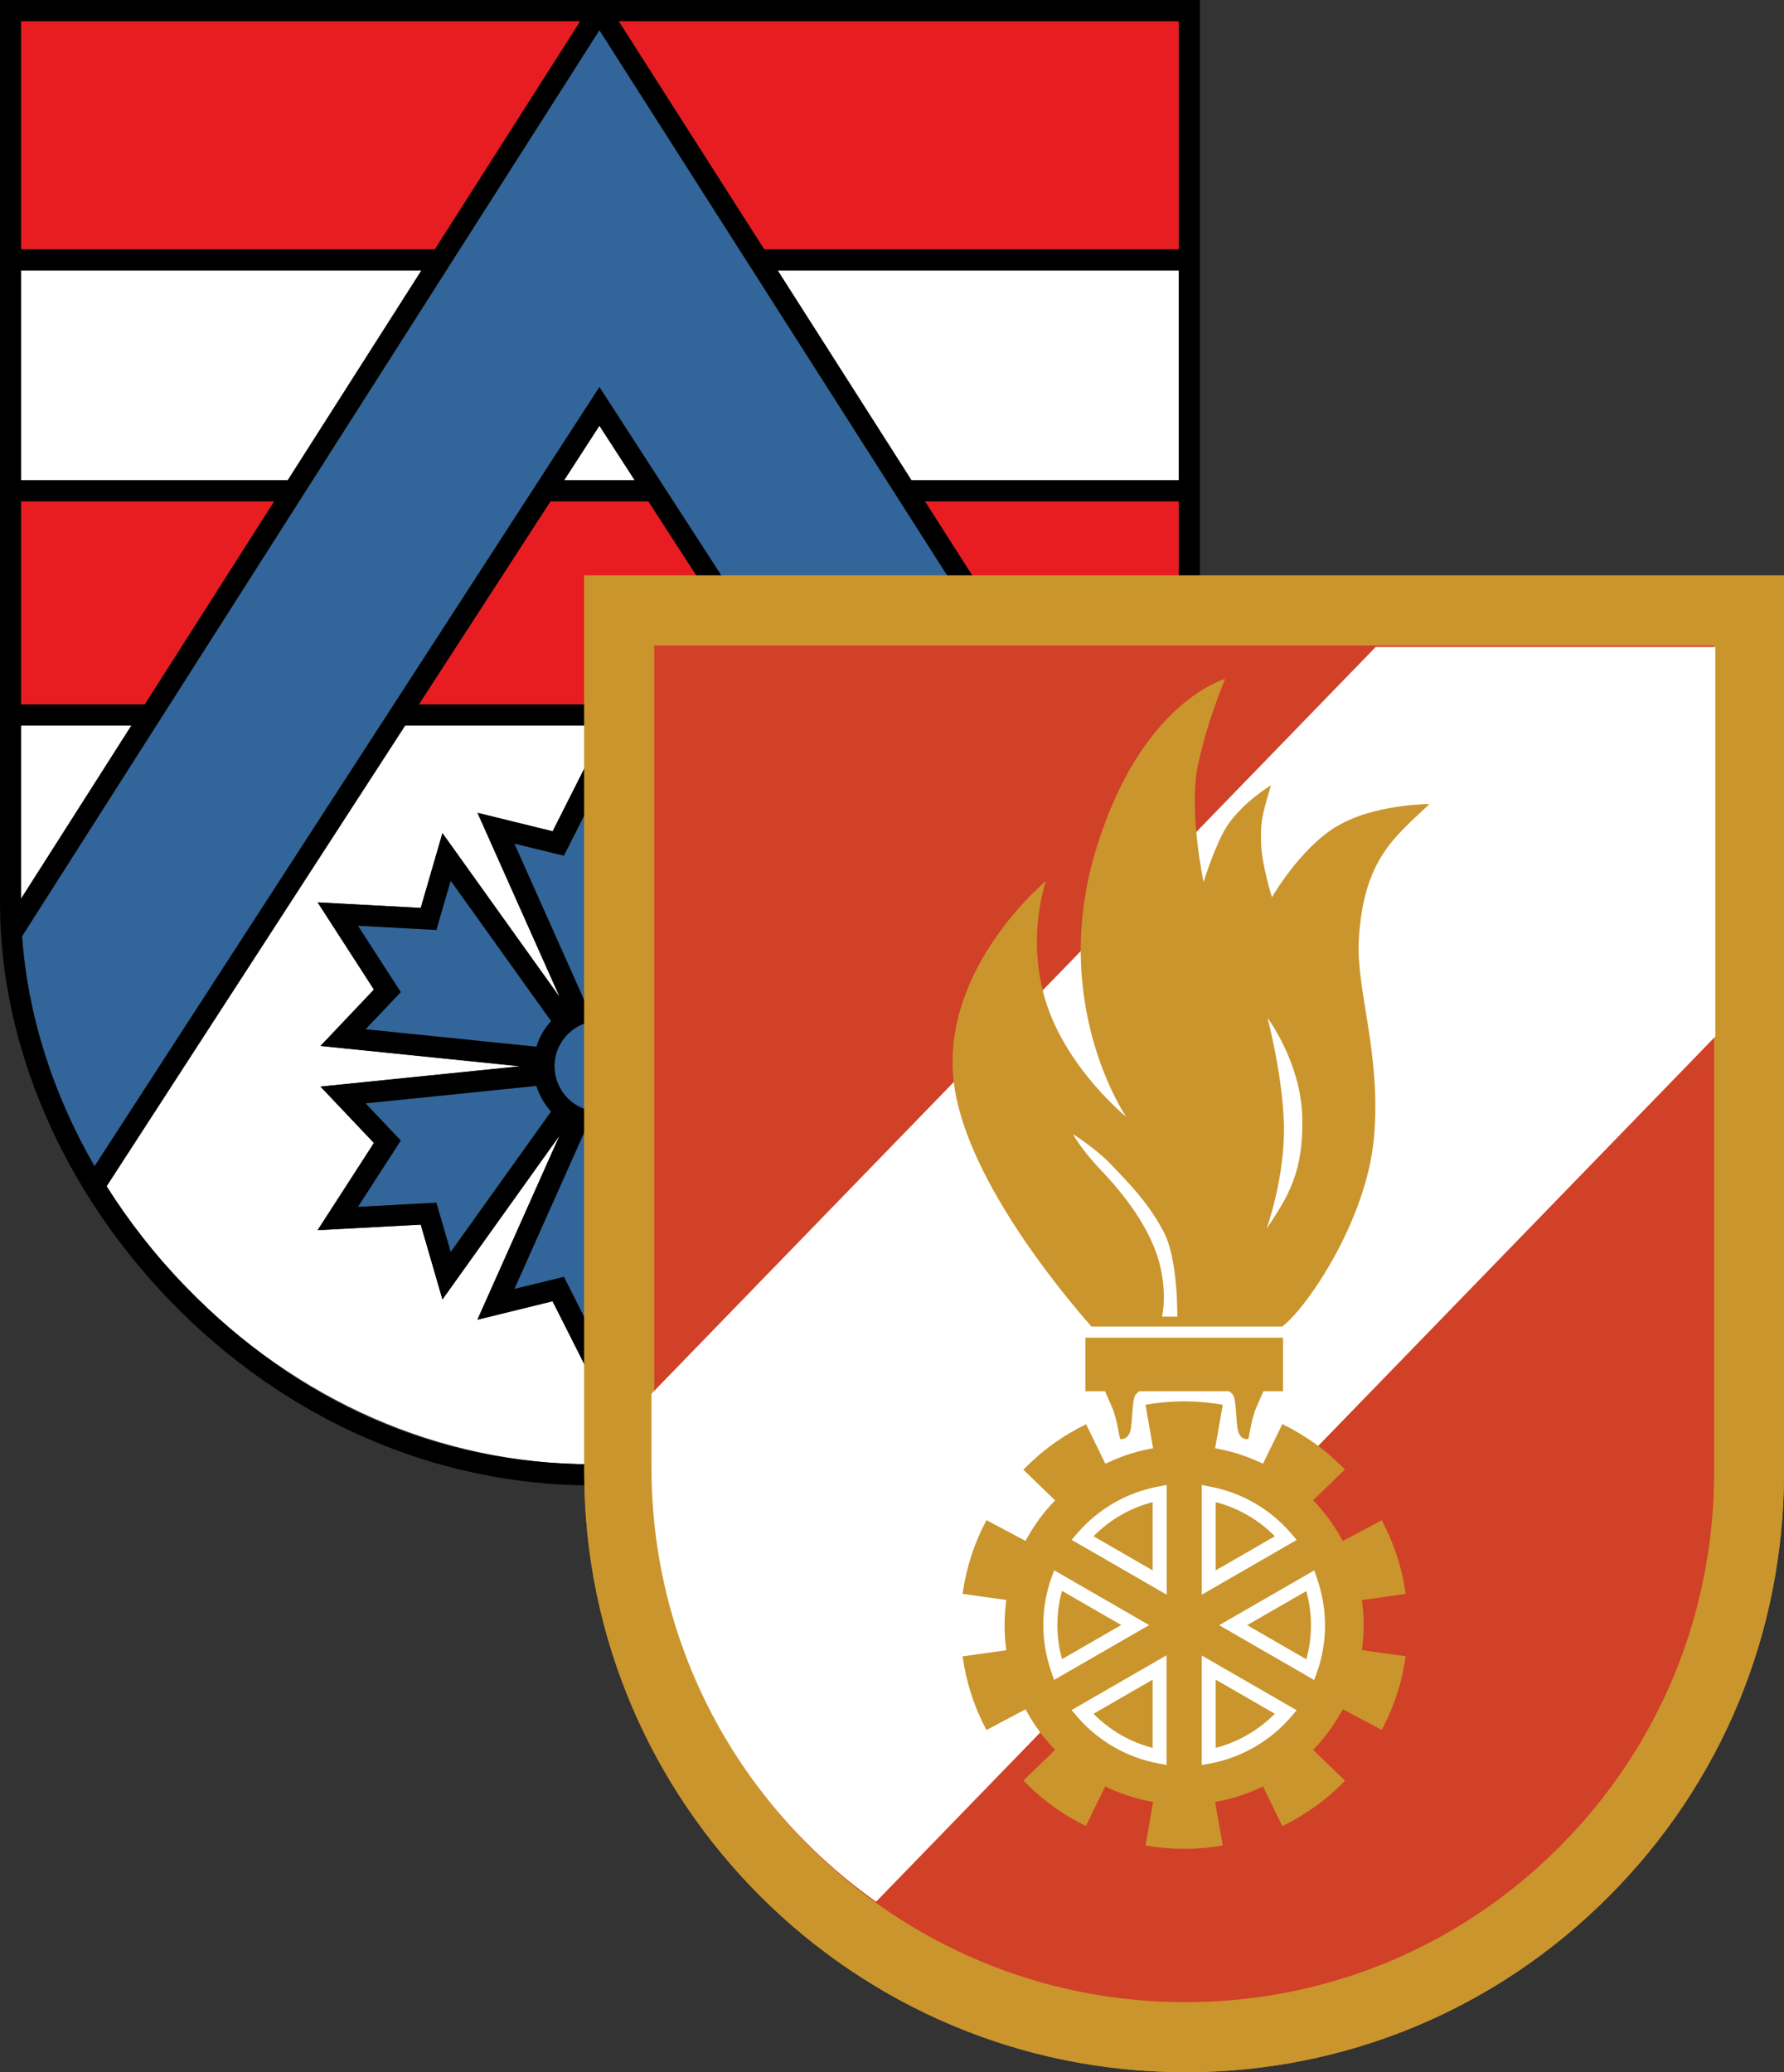 <?xml version="1.0" encoding="UTF-8" standalone="no"?>
<svg
   xmlns:dc="http://purl.org/dc/elements/1.1/"
   xmlns:cc="http://creativecommons.org/ns#"
   xmlns:rdf="http://www.w3.org/1999/02/22-rdf-syntax-ns#"
   xmlns:svg="http://www.w3.org/2000/svg"
   xmlns="http://www.w3.org/2000/svg"
   xmlns:sodipodi="http://sodipodi.sourceforge.net/DTD/sodipodi-0.dtd"
   xmlns:inkscape="http://www.inkscape.org/namespaces/inkscape"
   id="Ebene_1"
   data-name="Ebene 1"
   viewBox="0 0 193.96 225.33"
   version="1.1"
   sodipodi:docname="logo_feuerwehren.svg"
   width="193.96"
   height="225.33"
   inkscape:version="0.92.3 (2405546, 2018-03-11)">
  <rect x="0" y="0" width="193.96" height="225.33" fill="#333333" stroke="none"/>
  <sodipodi:namedview
     pagecolor="#ffffff"
     bordercolor="#666666"
     borderopacity="1"
     objecttolerance="10"
     gridtolerance="10"
     guidetolerance="10"
     inkscape:pageopacity="0"
     inkscape:pageshadow="2"
     inkscape:window-width="1920"
     inkscape:window-height="1017"
     id="namedview153"
     showgrid="false"
     fit-margin-top="0"
     fit-margin-left="0"
     fit-margin-right="0"
     fit-margin-bottom="0"
     inkscape:zoom="1.4989489"
     inkscape:cx="366.65732"
     inkscape:cy="56.316449"
     inkscape:window-x="-8"
     inkscape:window-y="-8"
     inkscape:window-maximized="1"
     inkscape:current-layer="Ebene_1" />
  <defs
     id="defs4">
    <style
       id="style2">
      .cls-1 {
        fill: #fff;
      }

      .cls-2 {
        fill: #e81d21;
      }

      .cls-3 {
        fill: #326599;
      }

      .cls-4 {
        fill: #d04127;
      }

      .cls-5 {
        fill: #cf4229;
      }

      .cls-6 {
        fill: #ca952c;
      }

      .cls-7 {
        fill: #727375;
      }
    </style>
  </defs>
  <path
     class="cls-3"
     d="m 82.91,101.11 -1.56,-5.36 -10.92,15.28 c 0.73,0.79 1.28,1.74 1.6,2.79 l 18.58,-1.9 -3.83,-4.04 4.66,-7.22 -8.53,0.46 z"
     id="path6"
     inkscape:connector-curvature="0"
     style="fill:#326599" />
  <path
     class="cls-3"
     d="m 65.17,111.01 c -2.7,0 -4.89,2.21 -4.89,4.93 0,2.72 2.2,4.93 4.89,4.93 2.69,0 4.89,-2.21 4.89,-4.93 0,-2.72 -2.2,-4.93 -4.89,-4.93 z"
     id="path8"
     inkscape:connector-curvature="0"
     style="fill:#326599" />
  <path
     class="cls-3"
     d="m 70.43,120.86 10.92,15.27 1.56,-5.36 8.53,0.46 -4.66,-7.22 3.83,-4.04 -18.58,-1.89 c -0.32,1.05 -0.88,2 -1.6,2.79 z"
     id="path10"
     inkscape:connector-curvature="0"
     style="fill:#326599" />
  <polygon
     class="cls-2"
     points="129.27,55.05 101.66,55.05 115.75,77.14 129.27,77.14 "
     id="polygon12"
     style="fill:#e81d21"
     transform="translate(-1.11,-0.54)" />
  <path
     class="cls-1"
     d="m 44.05,78.9 -32.46,50.09 c 2.45,3.89 5.35,7.58 8.66,10.99 12.05,12.4 27.74,19.24 44.16,19.24 16.42,0 33.36,-6.87 45.6,-19.34 3.3,-3.36 6.2,-7.02 8.66,-10.89 L 86.27,78.9 Z m 51.44,34.82 -21.69,2.22 21.69,2.21 -5.81,6.13 6.12,9.48 -11.21,-0.6 -2.36,8.13 -12.75,-17.83 8.95,20.04 -8.17,-2 -5.09,10.09 -5.09,-10.09 -8.17,2.01 8.94,-20.04 -12.74,17.83 -2.36,-8.13 -11.21,0.6 6.12,-9.48 -5.81,-6.13 21.69,-2.21 -21.69,-2.21 5.81,-6.13 -6.12,-9.48 11.21,0.6 2.36,-8.13 12.75,17.83 -8.94,-20.04 8.17,2.01 5.09,-10.09 5.09,10.09 8.17,-2.01 -8.94,20.03 12.74,-17.82 2.36,8.13 11.21,-0.61 -6.12,9.49 5.81,6.13 z"
     id="path14"
     inkscape:connector-curvature="0"
     style="fill:#ffffff" />
  <path
     class="cls-3"
     d="M 59.92,111.03 49,95.76 l -1.56,5.36 -8.53,-0.46 4.66,7.22 -3.83,4.04 18.58,1.9 c 0.32,-1.05 0.88,-2 1.6,-2.79 z"
     id="path16"
     inkscape:connector-curvature="0"
     style="fill:#326599" />
  <path
     class="cls-3"
     d="m 65.17,108.71 c 0.55,0 1.08,0.06 1.6,0.18 l 7.66,-17.17 -5.39,1.32 -3.87,-7.68 -3.87,7.68 -5.39,-1.32 7.66,17.17 c 0.51,-0.12 1.05,-0.18 1.6,-0.18 z"
     id="path18"
     inkscape:connector-curvature="0"
     style="fill:#326599" />
  <path
     class="cls-3"
     d="m 39.74,119.97 3.83,4.04 -4.66,7.22 8.53,-0.46 1.56,5.36 10.92,-15.28 c -0.72,-0.79 -1.28,-1.74 -1.6,-2.79 l -18.58,1.9 z"
     id="path20"
     inkscape:connector-curvature="0"
     style="fill:#326599" />
  <path
     class="cls-3"
     d="m 63.58,123 -7.66,17.17 5.39,-1.32 3.87,7.68 3.87,-7.68 5.39,1.32 L 66.78,123 c -1.03,0.24 -2.17,0.24 -3.2,0 z"
     id="path22"
     inkscape:connector-curvature="0"
     style="fill:#326599" />
  <polygon
     class="cls-2"
     points="3.39,27.66 48.38,27.66 64.2,2.84 3.39,2.84 "
     id="polygon24"
     style="fill:#e81d21"
     transform="translate(-1.11,-0.54)" />
  <polygon
     class="cls-1"
     points="3.39,52.75 32.4,52.75 46.92,29.96 3.39,29.96 "
     id="polygon26"
     style="fill:#ffffff"
     transform="translate(-1.11,-0.54)" />
  <polygon
     class="cls-2"
     points="3.39,77.14 16.86,77.14 30.93,55.05 3.39,55.05 "
     id="polygon28"
     style="fill:#e81d21"
     transform="translate(-1.11,-0.54)" />
  <path
     class="cls-1"
     d="M 128.16,97.79 V 78.9 h -12.05 z"
     id="path30"
     inkscape:connector-curvature="0"
     style="fill:#ffffff" />
  <polygon
     class="cls-1"
     points="66.28,46.83 62.45,52.75 70.11,52.75 "
     id="polygon32"
     style="fill:#ffffff"
     transform="translate(-1.11,-0.54)" />
  <polygon
     class="cls-1"
     points="15.39,79.44 3.39,79.44 3.39,98.28 "
     id="polygon34"
     style="fill:#ffffff"
     transform="translate(-1.11,-0.54)" />
  <polygon
     class="cls-2"
     points="129.27,2.84 68.37,2.84 84.2,27.66 129.27,27.66 "
     id="polygon36"
     style="fill:#e81d21"
     transform="translate(-1.11,-0.54)" />
  <polygon
     class="cls-2"
     points="71.6,55.05 60.96,55.05 46.65,77.14 85.89,77.14 "
     id="polygon38"
     style="fill:#e81d21"
     transform="translate(-1.11,-0.54)" />
  <polygon
     class="cls-1"
     points="129.27,29.96 85.67,29.96 100.2,52.75 129.27,52.75 "
     id="polygon40"
     style="fill:#ffffff"
     transform="translate(-1.11,-0.54)" />
  <path
     class="cls-3"
     d="m 2.4,101.8 c 0.6,8.54 3.33,17.13 7.88,25.02 l 54.89,-84.73 54.81,84.73 c 4.56,-7.84 7.34,-16.43 8.01,-25.03 L 65.17,3.28 Z"
     id="path42"
     inkscape:connector-curvature="0"
     style="fill:#326599" />
  <path
     d="m 84.59,98.72 -2.36,-8.13 -12.74,17.82 8.94,-20.03 -8.17,2.01 -5.09,-10.09 -5.09,10.09 -8.17,-2.01 8.94,20.04 -12.75,-17.83 -2.36,8.13 -11.21,-0.6 6.12,9.48 -5.81,6.13 21.69,2.21 -21.69,2.21 5.81,6.13 -6.12,9.48 11.21,-0.6 2.36,8.13 12.74,-17.83 -8.94,20.04 8.17,-2.01 5.09,10.09 5.09,-10.09 8.17,2 -8.95,-20.04 12.75,17.83 2.36,-8.13 11.21,0.6 -6.12,-9.48 5.81,-6.13 -21.69,-2.21 21.69,-2.22 -5.81,-6.13 6.12,-9.49 -11.21,0.61 z m -28.67,-6.99 5.39,1.32 3.87,-7.68 3.87,7.68 5.39,-1.32 -7.66,17.17 c -0.51,-0.12 -1.05,-0.18 -1.6,-0.18 -0.55,0 -1.08,0.06 -1.6,0.18 z m -16.18,20.19 3.83,-4.04 -4.66,-7.22 8.53,0.46 1.56,-5.36 10.92,15.27 c -0.72,0.79 -1.28,1.74 -1.6,2.79 z m 9.26,24.22 -1.56,-5.36 -8.53,0.46 4.66,-7.22 -3.83,-4.04 18.58,-1.9 c 0.32,1.05 0.88,2 1.6,2.79 L 49,136.15 Z m 25.44,4.02 -5.39,-1.32 -3.87,7.68 -3.87,-7.68 -5.39,1.32 7.66,-17.17 c 1.03,0.24 2.17,0.24 3.2,0 z m -9.26,-19.29 c -2.7,0 -4.89,-2.21 -4.89,-4.93 0,-2.72 2.2,-4.93 4.89,-4.93 2.69,0 4.89,2.21 4.89,4.93 0,2.72 -2.2,4.93 -4.89,4.93 z m 25.44,-0.91 -3.83,4.04 4.66,7.22 -8.53,-0.46 -1.56,5.36 -10.92,-15.27 c 0.72,-0.79 1.28,-1.74 1.6,-2.79 l 18.58,1.89 z m 0,-8.05 -18.58,1.9 c -0.32,-1.05 -0.88,-2 -1.6,-2.79 l 10.92,-15.28 1.56,5.36 8.53,-0.46 -4.66,7.22 3.83,4.04 z"
     id="path44"
     inkscape:connector-curvature="0" />
  <path
     d="m 0,0 v 98.24 c 0,15.37 6.79,31.17 18.63,43.35 12.49,12.85 28.75,19.93 45.79,19.93 17.04,0 34.55,-7.11 47.22,-20.02 11.95,-12.17 18.81,-28.13 18.81,-43.77 V 0 Z M 2.28,2.3 H 63.09 L 47.28,27.12 h -45 z m 0,27.12 H 45.81 L 31.29,52.21 H 2.28 Z m 0,25.09 H 29.82 L 15.74,76.6 H 2.28 Z m 0,24.39 h 12 l -12,18.84 z m 107.73,60.98 c -12.24,12.47 -28.44,19.34 -45.6,19.34 -17.16,0 -32.1,-6.83 -44.16,-19.24 -3.31,-3.4 -6.21,-7.1 -8.66,-10.99 L 44.04,78.9 h 42.22 l 32.4,50.09 c -2.46,3.86 -5.36,7.53 -8.66,10.89 z M 70.49,54.51 84.78,76.6 H 45.54 L 59.85,54.51 Z m -9.15,-2.3 3.83,-5.92 3.83,5.92 z M 119.99,126.82 65.17,42.09 10.28,126.82 C 5.73,118.94 3,110.35 2.4,101.8 l 62.77,-98.52 62.82,98.51 c -0.67,8.6 -3.45,17.18 -8.01,25.03 z m 8.17,-29.1 v 0.07 L 116.11,78.9 h 12.05 z m 0,-21.12 H 114.65 L 100.56,54.51 h 27.6 z m 0,-24.39 H 99.09 L 84.56,29.42 h 43.6 z m 0,-25.09 H 83.09 L 67.26,2.3 h 60.9 z"
     id="path46"
     inkscape:connector-curvature="0" />
  <path
     class="cls-5"
     d="M 190.15,160.09 V 66.39 H 67.32 v 93.69 c 0,33.92 27.58,61.44 61.5,61.44 33.92,0.01 61.33,-27.51 61.33,-61.43"
     id="path48"
     inkscape:connector-curvature="0"
     style="fill:#cf4229" />
  <path
     class="cls-6"
     d="m 128.85,225.32 h -0.03 c -36.01,0 -65.3,-29.27 -65.3,-65.25 V 62.58 h 130.44 v 97.51 c 0,17.43 -6.77,33.81 -19.06,46.13 -12.29,12.32 -28.65,19.11 -46.05,19.11 z M 71.13,70.19 v 89.88 c 0,31.78 25.88,57.64 57.7,57.64 h 0.03 c 15.37,0 29.81,-5.99 40.67,-16.87 10.86,-10.88 16.83,-25.36 16.83,-40.75 v -89.9 z"
     id="path50"
     inkscape:connector-curvature="0"
     style="fill:#ca952c" />
  <path
     class="cls-1"
     d="m 70.83,151.55 v 8.07 c 0,19.44 9.64,36.69 24.42,47.17 l 91.24,-94.08 V 70.35 h -36.92 z"
     id="path52"
     inkscape:connector-curvature="0"
     style="fill:#ffffff" />
  <path
     class="cls-6"
     d="m 128.74,176.71 4.2,-23.96 c -1.36,-0.24 -2.77,-0.37 -4.2,-0.37 -1.43,0 -2.84,0.13 -4.2,0.37 z"
     id="path54"
     inkscape:connector-curvature="0"
     style="fill:#ca952c" />
  <path
     class="cls-6"
     d="m 128.74,176.71 4.2,23.96 c -1.36,0.24 -2.77,0.37 -4.2,0.37 -1.43,0 -2.84,-0.13 -4.2,-0.37 z"
     id="path56"
     inkscape:connector-curvature="0"
     style="fill:#ca952c" />
  <path
     class="cls-6"
     d="M 128.74,176.71 107.25,165.3 c -0.65,1.22 -1.21,2.53 -1.65,3.89 -0.44,1.36 -0.75,2.74 -0.95,4.12 l 24.09,3.39 z"
     id="path58"
     inkscape:connector-curvature="0"
     style="fill:#ca952c" />
  <path
     class="cls-6"
     d="m 128.74,176.71 24.09,3.39 c -0.2,1.38 -0.5,2.76 -0.95,4.12 -0.44,1.36 -1.01,2.66 -1.65,3.89 L 128.74,176.7 Z"
     id="path60"
     inkscape:connector-curvature="0"
     style="fill:#ca952c" />
  <path
     class="cls-6"
     d="m 128.74,176.71 24.09,-3.39 c -0.2,-1.38 -0.5,-2.76 -0.95,-4.12 -0.44,-1.36 -1.01,-2.66 -1.65,-3.89 l -21.49,11.41 z"
     id="path62"
     inkscape:connector-curvature="0"
     style="fill:#ca952c" />
  <path
     class="cls-6"
     d="m 128.74,176.71 -21.49,11.41 c -0.65,-1.22 -1.21,-2.53 -1.65,-3.89 -0.44,-1.36 -0.75,-2.74 -0.95,-4.12 l 24.09,-3.39 z"
     id="path64"
     inkscape:connector-curvature="0"
     style="fill:#ca952c" />
  <path
     class="cls-6"
     d="m 128.74,176.71 10.68,21.86 c 1.25,-0.61 2.46,-1.34 3.62,-2.17 1.16,-0.83 2.22,-1.78 3.2,-2.77 z"
     id="path66"
     inkscape:connector-curvature="0"
     style="fill:#ca952c" />
  <path
     class="cls-6"
     d="m 128.74,176.71 -17.48,-16.9 c 0.97,-0.99 2.03,-1.93 3.2,-2.77 1.16,-0.85 2.37,-1.56 3.62,-2.17 l 10.67,21.85 z"
     id="path68"
     inkscape:connector-curvature="0"
     style="fill:#ca952c" />
  <path
     class="cls-6"
     d="m 128.74,176.71 -17.48,16.9 c 0.97,0.99 2.02,1.93 3.18,2.77 1.16,0.85 2.37,1.56 3.62,2.17 l 10.68,-21.85 z"
     id="path70"
     inkscape:connector-curvature="0"
     style="fill:#ca952c" />
  <path
     class="cls-6"
     d="m 128.74,176.71 10.68,-21.86 c 1.25,0.61 2.46,1.34 3.62,2.17 1.16,0.83 2.22,1.78 3.18,2.77 z"
     id="path72"
     inkscape:connector-curvature="0"
     style="fill:#ca952c" />
  <path
     class="cls-6"
     d="m 128.74,157.19 c 10.78,0 19.52,8.74 19.52,19.52 0,10.78 -8.74,19.52 -19.52,19.52 -10.78,0 -19.52,-8.74 -19.52,-19.52 0,-10.78 8.75,-19.52 19.52,-19.52"
     id="path74"
     inkscape:connector-curvature="0"
     style="fill:#ca952c" />
  <path
     class="cls-1"
     d="m 130.65,191.93 v -11.92 l 10.33,5.96 -0.6,0.7 c -2.28,2.65 -5.42,4.46 -8.83,5.09 z m 1.52,-9.29 v 7.42 c 2.43,-0.63 4.66,-1.92 6.43,-3.71 z m -5.33,9.28 -0.9,-0.17 c -3.42,-0.63 -6.56,-2.44 -8.84,-5.1 l -0.6,-0.7 10.33,-5.96 v 11.92 z m -7.95,-5.57 c 1.77,1.8 4,3.09 6.43,3.71 v -7.42 z m 23.99,-3.67 -10.33,-5.96 10.34,-5.96 0.3,0.87 c 0.57,1.66 0.87,3.38 0.87,5.09 0,1.71 -0.29,3.48 -0.87,5.1 z m -7.28,-5.96 6.43,3.71 c 0.33,-1.2 0.5,-2.44 0.5,-3.71 0,-1.27 -0.17,-2.49 -0.51,-3.71 l -6.43,3.71 z m -21,5.95 -0.3,-0.87 c -0.57,-1.66 -0.87,-3.37 -0.87,-5.09 0,-1.72 0.29,-3.48 0.87,-5.1 l 0.31,-0.86 10.33,5.96 z m 0.86,-9.68 c -0.33,1.2 -0.5,2.44 -0.5,3.71 0,1.27 0.17,2.49 0.51,3.71 l 6.43,-3.71 -6.43,-3.71 z m 15.19,0.41 v -11.92 l 0.9,0.17 c 3.42,0.63 6.56,2.44 8.83,5.1 l 0.6,0.7 -10.33,5.96 z m 1.52,-10.06 v 7.42 l 6.43,-3.71 c -1.77,-1.8 -4,-3.09 -6.43,-3.71 z m -5.33,10.06 -10.33,-5.96 0.6,-0.7 c 2.28,-2.66 5.42,-4.47 8.84,-5.1 l 0.9,-0.17 v 11.92 z m -7.95,-6.35 6.43,3.71 v -7.42 c -2.43,0.62 -4.66,1.91 -6.43,3.71 z"
     id="path76"
     inkscape:connector-curvature="0"
     style="fill:#ffffff" />
  <path
     class="cls-6"
     d="m 145.26,89.89 c -4.02,2.49 -6.97,7.68 -6.97,7.68 0,0 -1.15,-3.66 -1.18,-5.91 -0.04,-2.34 0,-2.66 1.07,-6.26 0,0 -3.04,1.8 -4.77,4.42 -1.26,1.92 -2.56,6.09 -2.56,6.09 0,0 -1.65,-7.8 -0.6,-12.75 1.07,-4.96 2.95,-9.33 2.95,-9.33 0,0 -9.33,2.49 -14.18,19.02 -4.84,16.55 3.42,28.59 3.42,28.59 0,0 -6.26,-5.08 -8.62,-12.17 -2.36,-7.09 -0.11,-13.46 -0.11,-13.46 0,0 -11.33,9.33 -10.04,21.62 1.09,10.28 11.59,22.95 15,26.82 h 20.72 c 2.6,-1.9 9.18,-11.46 9.99,-20.55 0.81,-9.09 -1.96,-16.05 -1.65,-21.5 0.5,-8.81 3.98,-11.22 7.68,-14.77 0,0 -6.15,0 -10.16,2.49"
     id="path78"
     inkscape:connector-curvature="0"
     style="fill:#ca952c" />
  <path
     class="cls-1"
     d="m 137.81,110.69 c 0,0 3.65,4.84 3.78,10.87 0.11,5.8 -1.42,8.39 -3.89,12.06 0,0 2.02,-5.55 1.89,-11.35 -0.13,-5.31 -1.78,-11.58 -1.78,-11.58"
     id="path80"
     inkscape:connector-curvature="0"
     style="fill:#ffffff" />
  <path
     class="cls-1"
     d="m 128,143.17 h -1.66 c 0,0 0.8,-3.37 -0.82,-7.44 -1.78,-4.49 -5.47,-8.08 -6.25,-8.95 -1.93,-2.13 -2.61,-3.45 -2.61,-3.45 0,0 2.49,1.53 4.26,3.42 1.77,1.89 3.85,3.88 5.62,7.24 1.55,2.95 1.46,9.18 1.46,9.18"
     id="path82"
     inkscape:connector-curvature="0"
     style="fill:#ffffff" />
  <path
     class="cls-6"
     d="m 133.62,151.28 c 0.17,0.1 0.31,0.23 0.44,0.41 0.31,0.41 0.31,2.27 0.47,3.51 0.16,1.24 0.82,1.29 1.14,1.29 0.16,0 0.27,-1.87 0.88,-3.35 0.24,-0.58 0.54,-1.25 0.81,-1.86 h 2.13 v -5.82 h -21.48 v 5.82 h 2.13 c 0.27,0.6 0.57,1.28 0.81,1.86 0.61,1.48 0.72,3.35 0.88,3.35 0.31,0 0.98,-0.06 1.14,-1.29 0.16,-1.23 0.16,-3.1 0.47,-3.51 0.14,-0.18 0.28,-0.31 0.44,-0.41 z"
     id="path84"
     inkscape:connector-curvature="0"
     style="fill:#ca952c" />
  <path
     class="cls-4"
     d="M 190.15,160.09 V 66.39 H 67.32 v 93.69 c 0,33.92 27.58,61.44 61.5,61.44 33.92,0.01 61.33,-27.51 61.33,-61.43"
     id="path86"
     inkscape:connector-curvature="0"
     style="fill:#d04127" />
  <path
     class="cls-6"
     d="m 128.85,225.32 h -0.03 c -36.01,0 -65.3,-29.27 -65.3,-65.25 V 62.58 h 130.44 v 97.51 c 0,17.43 -6.77,33.81 -19.06,46.13 -12.29,12.32 -28.65,19.11 -46.05,19.11 z M 71.13,70.19 v 89.88 c 0,31.78 25.88,57.64 57.7,57.64 h 0.03 c 15.37,0 29.81,-5.99 40.67,-16.87 10.86,-10.88 16.83,-25.36 16.83,-40.75 v -89.9 z"
     id="path88"
     inkscape:connector-curvature="0"
     style="fill:#ca952c" />
  <path
     class="cls-1"
     d="m 70.83,151.55 v 8.07 c 0,19.44 9.64,36.69 24.42,47.17 l 91.24,-94.08 V 70.35 h -36.92 z"
     id="path90"
     inkscape:connector-curvature="0"
     style="fill:#ffffff" />
  <path
     class="cls-6"
     d="m 128.74,176.71 4.2,-23.96 c -1.36,-0.24 -2.77,-0.37 -4.2,-0.37 -1.43,0 -2.84,0.13 -4.2,0.37 z"
     id="path92"
     inkscape:connector-curvature="0"
     style="fill:#ca952c" />
  <path
     class="cls-6"
     d="m 128.74,176.71 4.2,23.96 c -1.36,0.24 -2.77,0.37 -4.2,0.37 -1.43,0 -2.84,-0.13 -4.2,-0.37 z"
     id="path94"
     inkscape:connector-curvature="0"
     style="fill:#ca952c" />
  <path
     class="cls-6"
     d="M 128.74,176.71 107.25,165.3 c -0.65,1.22 -1.21,2.53 -1.65,3.89 -0.44,1.36 -0.75,2.74 -0.95,4.12 l 24.09,3.39 z"
     id="path96"
     inkscape:connector-curvature="0"
     style="fill:#ca952c" />
  <path
     class="cls-6"
     d="m 128.74,176.71 24.09,3.39 c -0.2,1.38 -0.5,2.76 -0.95,4.12 -0.44,1.36 -1.01,2.66 -1.65,3.89 L 128.74,176.7 Z"
     id="path98"
     inkscape:connector-curvature="0"
     style="fill:#ca952c" />
  <path
     class="cls-6"
     d="m 128.74,176.71 24.09,-3.39 c -0.2,-1.38 -0.5,-2.76 -0.95,-4.12 -0.44,-1.36 -1.01,-2.66 -1.65,-3.89 l -21.49,11.41 z"
     id="path100"
     inkscape:connector-curvature="0"
     style="fill:#ca952c" />
  <path
     class="cls-6"
     d="m 128.74,176.71 -21.49,11.41 c -0.65,-1.22 -1.21,-2.53 -1.65,-3.89 -0.44,-1.36 -0.75,-2.74 -0.95,-4.12 l 24.09,-3.39 z"
     id="path102"
     inkscape:connector-curvature="0"
     style="fill:#ca952c" />
  <path
     class="cls-6"
     d="m 128.74,176.71 10.68,21.86 c 1.25,-0.61 2.46,-1.34 3.62,-2.17 1.16,-0.83 2.22,-1.78 3.2,-2.77 z"
     id="path104"
     inkscape:connector-curvature="0"
     style="fill:#ca952c" />
  <path
     class="cls-6"
     d="m 128.74,176.71 -17.48,-16.9 c 0.97,-0.99 2.03,-1.93 3.2,-2.77 1.16,-0.85 2.37,-1.56 3.62,-2.17 l 10.67,21.85 z"
     id="path106"
     inkscape:connector-curvature="0"
     style="fill:#ca952c" />
  <path
     class="cls-6"
     d="m 128.74,176.71 -17.48,16.9 c 0.97,0.99 2.02,1.93 3.18,2.77 1.16,0.85 2.37,1.56 3.62,2.17 l 10.68,-21.85 z"
     id="path108"
     inkscape:connector-curvature="0"
     style="fill:#ca952c" />
  <path
     class="cls-6"
     d="m 128.74,176.71 10.68,-21.86 c 1.25,0.61 2.46,1.34 3.62,2.17 1.16,0.83 2.22,1.78 3.18,2.77 z"
     id="path110"
     inkscape:connector-curvature="0"
     style="fill:#ca952c" />
  <path
     class="cls-6"
     d="m 128.74,157.19 c 10.78,0 19.52,8.74 19.52,19.52 0,10.78 -8.74,19.52 -19.52,19.52 -10.78,0 -19.52,-8.74 -19.52,-19.52 0,-10.78 8.75,-19.52 19.52,-19.52"
     id="path112"
     inkscape:connector-curvature="0"
     style="fill:#ca952c" />
  <path
     class="cls-1"
     d="m 130.65,191.93 v -11.92 l 10.33,5.96 -0.6,0.7 c -2.28,2.65 -5.42,4.46 -8.83,5.09 z m 1.52,-9.29 v 7.42 c 2.43,-0.63 4.66,-1.92 6.43,-3.71 z m -5.33,9.28 -0.9,-0.17 c -3.42,-0.63 -6.56,-2.44 -8.84,-5.1 l -0.6,-0.7 10.33,-5.96 v 11.92 z m -7.95,-5.57 c 1.77,1.8 4,3.09 6.43,3.71 v -7.42 z m 23.99,-3.67 -10.33,-5.96 10.34,-5.96 0.3,0.87 c 0.57,1.66 0.87,3.38 0.87,5.09 0,1.71 -0.29,3.48 -0.87,5.1 z m -7.28,-5.96 6.43,3.71 c 0.33,-1.2 0.5,-2.44 0.5,-3.71 0,-1.27 -0.17,-2.49 -0.51,-3.71 l -6.43,3.71 z m -21,5.95 -0.3,-0.87 c -0.57,-1.66 -0.87,-3.37 -0.87,-5.09 0,-1.72 0.29,-3.48 0.87,-5.1 l 0.31,-0.86 10.33,5.96 z m 0.86,-9.68 c -0.33,1.2 -0.5,2.44 -0.5,3.71 0,1.27 0.17,2.49 0.51,3.71 l 6.43,-3.71 -6.43,-3.71 z m 15.19,0.41 v -11.92 l 0.9,0.17 c 3.42,0.63 6.56,2.44 8.83,5.1 l 0.6,0.7 -10.33,5.96 z m 1.52,-10.06 v 7.42 l 6.43,-3.71 c -1.77,-1.8 -4,-3.09 -6.43,-3.71 z m -5.33,10.06 -10.33,-5.96 0.6,-0.7 c 2.28,-2.66 5.42,-4.47 8.84,-5.1 l 0.9,-0.17 v 11.92 z m -7.95,-6.35 6.43,3.71 v -7.42 c -2.43,0.62 -4.66,1.91 -6.43,3.71 z"
     id="path114"
     inkscape:connector-curvature="0"
     style="fill:#ffffff" />
  <path
     class="cls-6"
     d="m 145.26,89.89 c -4.02,2.49 -6.97,7.68 -6.97,7.68 0,0 -1.15,-3.66 -1.18,-5.91 -0.04,-2.34 0,-2.66 1.07,-6.26 0,0 -3.04,1.8 -4.77,4.42 -1.26,1.92 -2.56,6.09 -2.56,6.09 0,0 -1.65,-7.8 -0.6,-12.75 1.07,-4.96 2.95,-9.33 2.95,-9.33 0,0 -9.33,2.49 -14.18,19.02 -4.84,16.55 3.42,28.59 3.42,28.59 0,0 -6.26,-5.08 -8.62,-12.17 -2.36,-7.09 -0.11,-13.46 -0.11,-13.46 0,0 -11.33,9.33 -10.04,21.62 1.09,10.28 11.59,22.95 15,26.82 h 20.72 c 2.6,-1.9 9.18,-11.46 9.99,-20.55 0.81,-9.09 -1.96,-16.05 -1.65,-21.5 0.5,-8.81 3.98,-11.22 7.68,-14.77 0,0 -6.15,0 -10.16,2.49"
     id="path116"
     inkscape:connector-curvature="0"
     style="fill:#ca952c" />
  <path
     class="cls-1"
     d="m 137.81,110.69 c 0,0 3.65,4.84 3.78,10.87 0.11,5.8 -1.42,8.39 -3.89,12.06 0,0 2.02,-5.55 1.89,-11.35 -0.13,-5.31 -1.78,-11.58 -1.78,-11.58"
     id="path118"
     inkscape:connector-curvature="0"
     style="fill:#ffffff" />
  <path
     class="cls-1"
     d="m 128,143.17 h -1.66 c 0,0 0.8,-3.37 -0.82,-7.44 -1.78,-4.49 -5.47,-8.08 -6.25,-8.95 -1.93,-2.13 -2.61,-3.45 -2.61,-3.45 0,0 2.49,1.53 4.26,3.42 1.77,1.89 3.85,3.88 5.62,7.24 1.55,2.95 1.46,9.18 1.46,9.18"
     id="path120"
     inkscape:connector-curvature="0"
     style="fill:#ffffff" />
  <path
     class="cls-6"
     d="m 133.62,151.28 c 0.17,0.1 0.31,0.23 0.44,0.41 0.31,0.41 0.31,2.27 0.47,3.51 0.16,1.24 0.82,1.29 1.14,1.29 0.16,0 0.27,-1.87 0.88,-3.35 0.24,-0.58 0.54,-1.25 0.81,-1.86 h 2.13 v -5.82 h -21.48 v 5.82 h 2.13 c 0.27,0.6 0.57,1.28 0.81,1.86 0.61,1.48 0.72,3.35 0.88,3.35 0.31,0 0.98,-0.06 1.14,-1.29 0.16,-1.23 0.16,-3.1 0.47,-3.51 0.14,-0.18 0.28,-0.31 0.44,-0.41 z"
     id="path122"
     inkscape:connector-curvature="0"
     style="fill:#ca952c" />
</svg>
